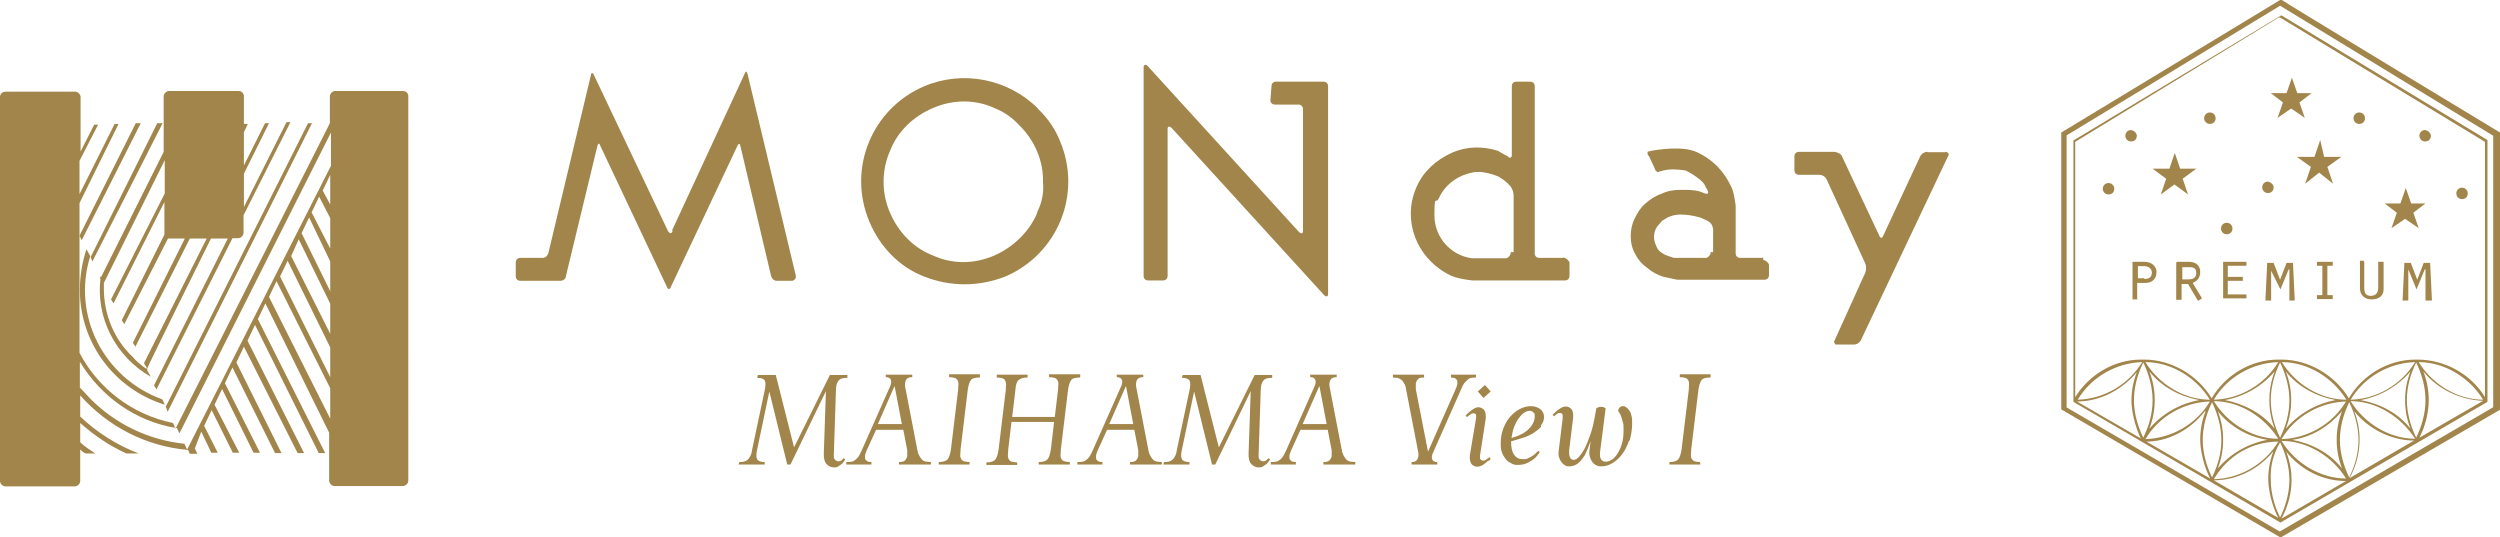 <?xml version="1.0" encoding="UTF-8"?>
<svg id="_レイヤー_1" data-name="レイヤー_1" xmlns="http://www.w3.org/2000/svg" version="1.1" viewBox="0 0 698 150">
  <!-- Generator: Adobe Illustrator 29.5.0, SVG Export Plug-In . SVG Version: 2.1.0 Build 137)  -->
  <defs>
    <style>
      .st0 {
        isolation: isolate;
      }

      .st1 {
        fill-rule: evenodd;
      }

      .st1, .st2 {
        fill: #a2854a;
      }
    </style>
  </defs>
  <g>
    <path class="st1" d="M187.8,64.5c-.3.8-.8.8-1.3,0l-20.7-43.6c-.3-.8-.8-.5-.8,0l-11.9,49.8c-.3.8-.8,1.3-1.6,1.3h-6.2c-.8,0-1.3.5-1.3,1.3h0v3.8c0,.8.5,1.3,1.3,1.3h11.1c.8,0,1.6-.5,1.6-1.3l8.8-36.4c.3-.8.5-.8.8,0l18.6,39.4c.3.8.8.8,1.1,0l18.6-39.4c.3-.8.8-.5.8,0l8.6,36.4c.3.8.8,1.3,1.6,1.3h4.2c.5,0,1.1-.5,1.1-1.1h0v-.3l-13.5-56.4c-.3-.8-.5-.8-.8,0l-20.2,43.6v.3Z"/>
    <path class="st1" d="M354.7,27.9c0,.8.5,1.3,1.3,1.3h6.5c.8,0,1.3.5,1.3,1.3h0v34c0,.8-.5.8-1.1.3l-42.3-46.4c-.5-.5-1.1-.3-1.1.3v58.3c0,.8.5,1.3,1.3,1.3h4.1c.8,0,1.3-.5,1.3-1.3v-41c0-.8.5-.8,1.1-.3l42.6,46.7c.5.5,1.1.5,1.1-.3V24.1c0-.8-.5-1.3-1.3-1.3h-13.2c-.8,0-1.3.5-1.3,1.3l-.3,3.8h0Z"/>
    <g>
      <path class="st1" d="M289.8,30.3h0c-8.3-8.3-21-10.8-31.8-6.2-14.5,6.2-21.5,22.9-15.3,37.7,2.9,7,8.3,12.7,15.3,15.4,7.3,2.9,15.3,2.9,22.7,0,14.5-6.2,21.5-22.9,15.3-37.7-1.3-3.3-3.4-6.5-6.2-9.1h0ZM289.6,59.4h0c-2.1,5.1-6.5,9.5-11.9,11.9-5.7,2.5-11.9,2.5-17.3,0-5.4-2.1-9.6-6.5-11.9-11.9-2.4-5.4-2.4-11.9,0-17.3,2.1-5.4,6.5-9.6,11.9-11.9,5.7-2.5,11.9-2.5,17.3,0,2.8,1.1,5.1,2.8,7,4.9,4.2,4.1,6.7,10,6.5,15.8.3,2.8-.3,5.7-1.6,8.3h0v.2Z"/>
      <path class="st1" d="M436.3,72h-6.5c-.8,0-1.3-.5-1.3-1.3h0V24.1h0c0-.8-.5-1.3-1.3-1.3h-3.8c-.8,0-1.3.5-1.3,1.3v19.1c0,.3,0,.8-.5.8h0c-.3,0-.5,0-.5-.3-1.1-.5-2-1.1-2.9-1.6-4.1-1.3-8.6-1.3-12.7.5-4.6,2-8.2,5.4-10,9.6-1.1,2.5-1.6,4.9-1.6,7.5,0,7.5,4.6,14.2,11.3,17.3,2,.8,4.1,1.1,5.9,1.3h25.8c.8,0,1.3-.5,1.3-1.3h0v-3.8c-.5-.8-1.1-1.3-2-1.3h.2ZM421.8,70.5h0c0,.8-.8,1.6-1.3,1.6h-9.6c-5.9-.8-10.4-5.9-10.4-11.9s.3-3.3,1.1-4.6c1.3-2.9,3.4-5.1,6.5-6.5,1.3-.5,2.9-1.1,4.6-1.1s3.8.5,5.7,1.3c1.3.8,2.4,1.6,3.4,2.8.5.8.8,1.6.8,2.5v15.8h-.8v.2Z"/>
      <path class="st1" d="M492.1,72h-6.2c-.8,0-1.3-.5-1.3-1.3h0v-10.5h0v-2.8c-.3-2-.5-3.8-1.3-5.4-2-4.2-5.1-7.5-9.5-9.5-4.1-2-12.1-.5-12.1-.5-.5,0-1.1.3-1.6.3-.3.5,0,1.1.3,1.3l1.6,3.4c0,.5.5.8.8,1.1.5-.3,1.1-.3,1.6-.5,2.1-.5,4.2-.3,6.2,0,1.1.5,2.1,1.1,3.3,2s2,1.6,2.4,2.8c.3.3.3.5.5.8.3.8,0,1.1-.8.8l-1.3-.5c-1.6-.5-3.4-.5-5.4-.5s-3.8.3-5.4,1.1c-1.6.5-3.3,1.6-4.6,2.8-1.3,1.1-2.1,2.5-2.9,4.1s-1.1,3.3-1.1,4.9.3,3.4,1.3,5.1c.8,1.6,2,2.9,3.3,3.8,1.3,1.1,2.9,2,4.6,2.5,1.3.3,2.4.5,3.8.8h24.3c.8,0,1.3-.5,1.3-1.3v-2.9c-.3-.8-1.1-1.3-1.6-1.3v-.7h-.2ZM477.6,70.7h0c0,.5-.8,1.3-1.3,1.3h-8.8c-.5,0-.8-.3-1.1-.3-.8-.3-1.6-.5-2.4-1.1-.8-.5-1.3-1.1-1.6-2-.8-1.6-.8-3.3,0-4.9.5-.8,1.1-1.3,1.6-2,.8-.5,1.6-1.1,2.4-1.3.8-.3,1.6-.5,2.8-.5,2,0,3.4.3,5.4.8,1.3.5,2.4,1.1,2.4,1.1.8.5,1.1,1.1,1.3,2.1v6.5h-.7v.2Z"/>
    </g>
    <path class="st1" d="M538.1,42.4c-.8,0-1.6.5-2,1.3l-10.3,22.1c-.3.8-.8.8-1.1,0l-10.4-22.1c-.3-.8-1.1-1.1-2-1.3h-10c-.8,0-1.3.5-1.3,1.3h0v3.8c0,.8.5,1.3,1.3,1.3h5.7c.8,0,1.6.5,2,1.3l10.8,23.5c.3.8.3,1.6,0,2.5l-8.6,19c-.3.3,0,.8.3,1.1h5.1c.8,0,1.6-.5,2-1.3l24.3-51.3c.3-.3.3-.8-.3-1.1h0c-.3,0-.3-.3-.5,0h-4.9Z"/>
  </g>
  <g>
    <path class="st1" d="M112.7,25.4h-19.1c-.7,0-1.5.7-1.5,1.5v7.5l-43.1,85.3h0l-.7-1.6c-11.3-2.3-20.9-9.6-26.1-19.6v-41.8l10.9-22.1h-1.1l-9.8,19.6v-9.3l5.2-10.1h-1.1l-3.8,7.5v-15.2c0-.7-.7-1.5-1.5-1.5H1.5c-.7,0-1.5.5-1.5,1.5v107.2c0,.7.7,1.5,1.5,1.5h19.4c.7,0,1.5-.7,1.5-1.5v-8.8c.5.5,1.1,1,1.6,1.1h2.6c-1.5-1-2.8-1.8-4.2-3.1v-5.4c3.8,3.4,8.2,6.4,12.9,8.5h3.4c-6-2.3-11.7-5.9-16.3-10.3v-5.9c7.7,8.7,18.4,14.2,29.9,15.2h.2l.5,1.1h2.1l-.7-1.5h0l1.8-4.7h0l2.8,5.9h1.8l-3.8-7.5h0l2.1-4.4h0l5.9,11.9h1.8l-6.9-13.4h0l2.1-4.4h0l8.8,17.8h1.8l-9.8-19.4h0l2.1-4.4h0l11.9,23.9h1.8l-12.6-25.3h0l2.1-4.4h0l15,29.7h1.8l-15.8-31.4h0l2.1-4.4h0l17.8,35.8h1.8l-18.8-37.4h0l2.1-4.4h0l17.8,36.1v13.4c0,.7.7,1.5,1.5,1.5h19.1c.7,0,1.5-.7,1.5-1.5V26.9c0-1-.7-1.5-1.6-1.5h.3ZM52.2,125.4h0l-.7-1.5c-9.8-1-19.1-5.4-26.1-12.4-1.1-1.1-2.1-2.3-3.1-3.3v-7.2c5.9,9.8,15.7,16.7,26.9,18.5h.2l.7,1.5,42.3-84v9.3l-40.1,79.1ZM92.2,60.9v8.5l-5.2-10.1h0l2.1-4.4h0l3.1,6ZM92.2,84.7v8.5l-10.9-21.7h0l2.1-4.7h0l8.8,18ZM92.2,72.8v8.5l-8-16.2h0l2.1-4.4h0l5.9,12.3h0v-.2ZM92.2,96.8v8.5l-14-28.1h0l2.1-4.4h0l11.9,24.2h0v-.2ZM92.2,116.9l-17.1-34h0l2.1-4.4h0l15,29.9v8.5ZM92.2,57.1l-2.1-3.9h0l2.1-4.4v8.5h0v-.2Z"/>
    <path class="st1" d="M24.1,69.7c-1.1,3.4-1.8,7.2-1.8,11.3,0,14.7,9.6,27.6,23.7,32l-.7-1.5c-16.3-5.9-25.3-23.4-20.1-40h0l-1-1.8h-.2Z"/>
    <polygon class="st1" points="25 71.5 25.3 71.8 25.8 73 45.4 34.4 43.9 34.4 25.3 71.8 25 71.5"/>
    <polygon class="st1" points="22.8 67.1 39.3 34.4 37.9 34.4 22.2 65.8 22.8 67.1"/>
    <polygon class="st1" points="46.8 115 87.1 34.4 86 34.4 46.3 113.5 46.8 115"/>
    <path class="st1" d="M28.1,77.4c-1.5,11.3,4.2,22.2,14,27.8l-1-1.8v-.5c-.2,0,17.8-36.3,17.8-36.3h4.7l-20.6,41,.7,1.1,21.2-42.2h1.6c.7,0,1.5-.7,1.5-1.5v-4.9l13.1-26h-1.1l-11.9,23.7v-9.3l7-14.1h-1.1l-5.9,11.8v-9.3l1.1-2.3h-1.1v-7.7c0-.7-.5-1.5-1.5-1.5h-19.4c-.7,0-1.5.7-1.5,1.5v15.5l-17.8,35.6v-.8s.2,0,.2,0ZM46,44.7v9.3l-15,29.6.7,1.1,14.2-28.3v9.1l-11.9,23.9.7,1.1,12.2-23.9h4.7l-14.5,29.1.7,1.1,15.2-30.2h4.7l-17.5,34.8.7,1.1v.5c-1.5-1-2.8-2.1-3.9-3.4-5.2-4.9-8-11.9-8-19v-1.6h0s17.1-34.5,17.1-34.5Z"/>
  </g>
  <g class="st0">
    <g class="st0">
      <path class="st2" d="M236.3,105.5c-.9,0-1.7.2-2.1.7-.5.5-.8,1.4-.8,2.7l-.6,18.2c0,.6,0,1,.4,1.3.3.3.6.4.9.4s.6-.1.9-.3c.2-.2.4-.4.6-.6l.4.4c-.1.2-.3.4-.5.7-.2.3-.4.5-.7.7-.3.2-.6.4-.9.6-.3.2-.7.2-1.1.2-.7,0-1.4-.3-2-.9-.6-.6-.8-1.6-.8-2.8l.6-17.6-9.9,20.5h-.9l-5-20.4-3.4,16.2c-.3,1.3-.3,2.2,0,2.7.2.5,1,.8,2.1.8v.7h-7.3l.2-.7c.6,0,1.1,0,1.5-.2.4-.1.7-.3,1-.6.3-.3.5-.7.7-1.1.2-.4.3-.9.4-1.6l3.5-16.5c.3-1.4.3-2.3,0-2.8-.4-.5-1-.7-2.1-.7l.2-.8h5l5.1,20.2,10-20.2h4.9v.8Z"/>
      <path class="st2" d="M259.6,129.7h-8.6v-.7c.4,0,.7,0,1-.1s.6-.2.8-.5c.2-.2.4-.6.5-1,0-.4,0-1,0-1.7l-1.1-5.7h-7.6l-2.6,5.7c-.3.7-.5,1.3-.5,1.7,0,.4,0,.8.2,1,.2.2.4.4.7.5.3,0,.6.1.9.1v.7h-7v-.7c.6,0,1,0,1.4-.1.4,0,.7-.2,1.1-.5.3-.2.7-.6,1-1.1.3-.5.6-1.1.9-1.8l7.8-17.6c.4-.8.4-1.5.2-1.9-.2-.5-.7-.7-1.4-.7v-.7h7.4v.7c-.8,0-1.4.2-1.7.7-.3.5-.4,1.1-.3,1.9l3.4,17.6c.1.7.3,1.3.6,1.8s.5.8.8,1.1c.3.3.7.4,1.1.5.4,0,.8.1,1.3.1v.7ZM249.7,107.9l-4.6,10.5h6.7l-2-10.5Z"/>
      <path class="st2" d="M273.5,105.4c-1.2,0-2,.2-2.4.7-.4.5-.7,1.4-.9,2.7l-2,16.6c0,.6-.1,1.2-.1,1.7,0,.5.1.8.3,1.1.2.3.4.5.8.6.4.1.8.2,1.5.2v.7h-8.6v-.7c1.3,0,2.1-.3,2.5-.8s.7-1.4.9-2.7l2-16.6c0-.7.1-1.2.1-1.7s-.1-.8-.3-1.1c-.2-.3-.4-.5-.8-.6-.4-.1-.8-.2-1.5-.2v-.8h8.6v.8Z"/>
      <path class="st2" d="M301.5,105.4c-1.2,0-2,.2-2.4.7-.4.5-.7,1.4-.9,2.7l-2,16.6c0,.6-.1,1.2-.1,1.7,0,.5.1.8.3,1.1.2.3.4.5.8.6.4.1.8.2,1.5.2v.7h-8.7v-.7c1.3,0,2.1-.3,2.5-.8s.7-1.4.9-2.7l.9-7.7h-11.9l-.9,7.7c0,.6-.1,1.2-.1,1.7,0,.5.1.8.3,1.1s.4.5.8.6c.4.1.8.2,1.5.2v.7h-8.6v-.7c1.3,0,2.1-.3,2.5-.8.4-.5.7-1.4.9-2.7l2-16.6c0-.7.1-1.2.1-1.7,0-.4-.1-.8-.3-1.1-.2-.3-.4-.5-.8-.6-.4-.1-.8-.2-1.5-.2v-.8h8.6v.8c-1.3,0-2.1.3-2.6.8s-.7,1.4-.8,2.7l-.9,7.5h11.9l.9-7.5c0-.7.1-1.2.1-1.7s-.1-.8-.3-1.1c-.2-.3-.4-.5-.8-.6-.4-.1-.8-.2-1.5-.2v-.8h8.7v.8Z"/>
      <path class="st2" d="M324.1,129.7h-8.6v-.7c.4,0,.7,0,1-.1s.6-.2.8-.5c.2-.2.4-.6.5-1,0-.4,0-1,0-1.7l-1.1-5.7h-7.6l-2.6,5.7c-.3.7-.5,1.3-.5,1.7,0,.4,0,.8.2,1,.2.2.4.4.7.5.3,0,.6.1.9.1v.7h-7v-.7c.6,0,1,0,1.4-.1.4,0,.7-.2,1.1-.5.3-.2.7-.6,1-1.1.3-.5.6-1.1.9-1.8l7.8-17.6c.4-.8.4-1.5.2-1.9-.2-.5-.7-.7-1.4-.7v-.7h7.4v.7c-.8,0-1.4.2-1.7.7-.3.5-.4,1.1-.3,1.9l3.4,17.6c.1.7.3,1.3.6,1.8s.5.8.8,1.1c.3.3.7.4,1.1.5.4,0,.8.1,1.3.1v.7ZM314.3,107.9l-4.6,10.5h6.7l-2-10.5Z"/>
      <path class="st2" d="M354.9,105.5c-.9,0-1.7.2-2.1.7-.5.5-.8,1.4-.8,2.7l-.6,18.2c0,.6,0,1,.4,1.3.3.3.6.4.9.4s.6-.1.9-.3c.2-.2.4-.4.6-.6l.4.4c-.1.2-.3.4-.5.7-.2.3-.4.5-.7.7-.3.2-.6.4-.9.6-.3.2-.7.2-1.1.2-.7,0-1.4-.3-2-.9-.6-.6-.8-1.6-.8-2.8l.6-17.6-9.9,20.5h-.9l-5-20.4-3.4,16.2c-.3,1.3-.3,2.2,0,2.7.2.5,1,.8,2.1.8v.7h-7.3l.2-.7c.6,0,1.1,0,1.5-.2.4-.1.7-.3,1-.6.3-.3.5-.7.7-1.1.2-.4.3-.9.4-1.6l3.5-16.5c.3-1.4.3-2.3,0-2.8-.4-.5-1-.7-2.1-.7l.2-.8h5l5.1,20.2,10-20.2h4.9v.8Z"/>
      <path class="st2" d="M378.1,129.7h-8.6v-.7c.4,0,.7,0,1-.1s.6-.2.8-.5c.2-.2.4-.6.5-1,0-.4,0-1,0-1.7l-1.1-5.7h-7.6l-2.6,5.7c-.3.7-.5,1.3-.5,1.7,0,.4,0,.8.2,1,.2.2.4.4.7.5.3,0,.6.1.9.1v.7h-7v-.7c.6,0,1,0,1.4-.1.4,0,.7-.2,1.1-.5.3-.2.7-.6,1-1.1.3-.5.6-1.1.9-1.8l7.8-17.6c.4-.8.4-1.5.2-1.9-.2-.5-.7-.7-1.4-.7v-.7h7.4v.7c-.8,0-1.4.2-1.7.7-.3.5-.4,1.1-.3,1.9l3.4,17.6c.1.7.3,1.3.6,1.8s.5.8.8,1.1c.3.3.7.4,1.1.5.4,0,.8.1,1.3.1v.7ZM368.3,107.9l-4.6,10.5h6.7l-2-10.5Z"/>
      <path class="st2" d="M412.2,105.4c-.5,0-.9,0-1.3.1-.4,0-.8.2-1.1.5-.3.3-.7.6-1,1s-.6,1-.9,1.8l-7.8,17.6c-.4.8-.4,1.5-.2,1.9.2.5.7.7,1.4.7v.7h-7.2v-.7c.8,0,1.3-.2,1.6-.7s.4-1.1.3-1.9l-3.4-17.6c-.1-.8-.3-1.4-.6-1.8-.2-.4-.5-.8-.8-1-.3-.2-.6-.4-1-.5-.4,0-.8-.1-1.3-.1v-.8h8.7v.8c-.4,0-.7,0-1,.1-.3,0-.6.2-.8.5-.2.2-.4.6-.5,1,0,.4,0,1,0,1.7l3.4,17.4,7.7-17.4c.3-.7.5-1.3.5-1.7,0-.4,0-.8-.2-1-.2-.2-.4-.4-.7-.5-.3,0-.6-.1-.9-.1v-.8h7v.8Z"/>
      <path class="st2" d="M415.5,128.6c-.3.3-.7.7-1.3,1.1s-1.2.6-1.8.6-1.2-.3-1.6-.8c-.4-.6-.5-1.4-.4-2.5l1.7-10.1c.1-.6,0-1,0-1.2-.2-.2-.4-.3-.7-.3s-.5,0-.8.3c-.3.2-.5.3-.7.5-.2.1-.3.2-.3.3l-.4-.5c0,0,.3-.2.6-.6.4-.3.8-.7,1.4-1.1.6-.4,1.1-.6,1.6-.6s1.2.3,1.6.8c.4.6.5,1.4.4,2.5l-1.6,10.3c0,.5,0,.8.2,1s.4.3.7.3.4,0,.7-.2c.3-.2.5-.3.7-.5.2-.1.3-.2.3-.3l.4.5c0,0-.2.3-.5.6ZM414.2,111.1l-1.6-1.8,2-1.8,1.6,1.8-2,1.8Z"/>
      <path class="st2" d="M430.3,119.1c-.6.7-1.4,1.3-2.3,1.9-.9.5-1.9,1-3,1.3s-2.1.7-3.1.9c0,1.6.2,2.8.8,3.7.6.9,1.4,1.3,2.4,1.3s1.1,0,1.6-.3c.5-.2.9-.4,1.3-.7s.7-.5.9-.8c.3-.2.5-.4.6-.6l.4.5c-.2.2-.4.5-.7.9s-.7.8-1.3,1.2-1.1.7-1.8,1c-.7.3-1.5.4-2.4.4s-1.1-.1-1.7-.4-1.1-.6-1.5-1.1-.8-1.1-1.1-1.8c-.3-.7-.4-1.6-.4-2.5,0-1.6.2-3,.7-4.3s1.1-2.4,1.9-3.3c.8-.9,1.7-1.7,2.7-2.2s2-.8,3.1-.8,1.9.3,2.6.8c.7.5,1.1,1.3,1.1,2.2s-.3,1.7-.9,2.4ZM428.1,115.1c-.3-.3-.6-.4-1.1-.4s-.9.2-1.4.5-1,.8-1.5,1.5c-.5.6-.9,1.4-1.3,2.4-.4.9-.6,2-.8,3.2,2.1-.6,3.7-1.4,4.8-2.5,1.1-1.1,1.7-2.3,1.7-3.5s-.1-.8-.4-1.1Z"/>
      <path class="st2" d="M454.8,123.1c-.5,1.4-1.1,2.7-1.9,3.7-.8,1.1-1.7,1.9-2.7,2.5-1,.6-2,.9-3,.9s-1.2-.1-1.7-.4c-.5-.3-.8-.6-1.1-1.1-.3-.4-.4-.9-.6-1.5-.1-.5-.1-1.1,0-1.6l.3-2.4c-.3.7-.6,1.5-.9,2.3-.3.8-.7,1.6-1.2,2.3s-1,1.3-1.6,1.7-1.3.7-2.2.7-1-.1-1.4-.4c-.4-.2-.7-.6-1-1-.3-.4-.4-.9-.6-1.4-.1-.5-.1-1,0-1.6l1.1-9c0-.6,0-1-.1-1.2-.1-.2-.4-.3-.7-.3s-.4,0-.7.2c-.3.2-.5.3-.6.5-.2.1-.3.2-.3.3l-.4-.5.6-.6c.3-.3.8-.7,1.4-1.1.6-.4,1.1-.6,1.7-.6s1.2.3,1.6.8.5,1.4.4,2.5l-1.1,9c0,.7,0,1.3.2,1.8.2.5.6.8,1.1.8s.9-.3,1.5-.9c.5-.6,1.1-1.4,1.6-2.4s1-2.3,1.5-3.7c.5-1.4.9-3,1.2-4.7l.5-2.7c.2-.1.4-.2.6-.3s.4-.1.7-.1.5,0,.7.1c.2,0,.4.2.6.3l-1.6,12.5c0,.7,0,1.2.3,1.7.3.5.7.7,1.3.7s1.2-.2,1.8-.6c.6-.4,1.1-1,1.6-1.8.5-.8.9-1.7,1.2-2.8.3-1.1.4-2.3.4-3.7s0-1.5-.2-2.1-.3-1.1-.4-1.5c-.2-.4-.3-.8-.5-1-.1-.3-.3-.5-.4-.6,0-.4.1-.7.4-1s.6-.4.9-.4.6,0,.9.3c.3.2.6.5.9.9.3.4.5.9.6,1.5.2.6.2,1.3.2,2.2,0,1.7-.3,3.2-.7,4.7Z"/>
      <path class="st2" d="M477.5,105.4c-1.2,0-2,.2-2.4.7-.4.5-.7,1.4-.9,2.7l-2,16.6c0,.6-.1,1.2-.1,1.7,0,.5.1.8.3,1.1.2.3.4.5.8.6.4.1.8.2,1.5.2v.7h-8.6v-.7c1.3,0,2.1-.3,2.5-.8s.7-1.4.9-2.7l2-16.6c0-.7.1-1.2.1-1.7s-.1-.8-.3-1.1c-.2-.3-.4-.5-.8-.6-.4-.1-.8-.2-1.5-.2v-.8h8.6v.8Z"/>
    </g>
  </g>
  <g>
    <path class="st2" d="M608.5,47.1h4.7l-3.8,2.8,1.5,4.4h0l-3.8-2.8-3.8,2.8h0l1.5-4.4-3.8-2.8h4.7l1.5-4.4h0l1.5,4.4h-.3Z"/>
    <path class="st2" d="M648.8,43.8h4.9l-3.9,2.8,1.6,4.7h0l-3.9-3.1-3.9,3.1h0l1.6-4.7-3.9-2.8h4.9l1.6-4.7h0l1.1,4.7h-.2Z"/>
    <path class="st2" d="M641,26h4.4l-3.4,2.6,1.5,4.3h0l-3.8-2.6-3.8,2.6h0l1.5-4.3-3.4-2.6h4.4l1.5-4.3h0l1.5,4.3h-.3Z"/>
    <path class="st2" d="M672.8,56.8h4.4l-3.4,2.6,1.5,4.3h0l-3.8-2.6-3.8,2.6h0l1.5-4.3-3.4-2.6h4.4l1.5-4.3h0l1.5,4.3h-.3Z"/>
    <path class="st2" d="M636.6,150l-61.1-35.7V37L636.6,0h.5c0,.2,60.9,37,60.9,37v77.4l-61.3,35.7h-.2ZM576.9,113.7l59.6,34.7,59.6-34.7V37.9L636.6,1.6l-59.6,36.2v75.9Z"/>
    <path class="st2" d="M636.9,4.3h0l-57.8,34.8h-.2v73.1l57.8,33.7,57.8-33.7V39.1l-57.5-34.8h-.2ZM636.6,4.9l57.2,34.7v71.3c-3.9-6.5-11.3-10.5-18.8-10.5h-.7c-7.5,0-14.7,4.3-18.5,10.8h0c-3.9-6.5-11.3-10.8-18.8-10.8h-1c-7.5,0-14.7,4.3-18.5,10.8h0c-3.9-6.5-11.3-10.8-18.8-10.8h-1c-7.5,0-14.5,4.3-18.3,10.5V39.6l56.8-34.7h.2ZM674.3,122.5c-7.2,0-14.2-4.3-18-10.5,7.2,0,14,4.3,18,10.5ZM659.1,111.7c5.4-1,10.3-3.8,13.9-8-1,2.6-1.5,5.2-1.5,8s.5,5.4,1.5,8c-3.3-4.3-8.5-7-13.9-8ZM672,111.7c0-3.8,1-7.2,2.6-10.5,1.6,3.3,2.6,6.9,2.6,10.5s-1,7.2-2.6,10.5c-1.6-3.3-2.6-6.9-2.6-10.5ZM656.3,111.6c3.8-6.4,10.8-10.3,18-10.5-3.9,6.4-10.8,10.3-18,10.5ZM658.5,122.8c0,3.8-1,7.2-2.6,10.5-1.6-3.3-2.6-6.9-2.6-10.5s1-7.2,2.6-10.5c1.6,3.3,2.6,7,2.6,10.5ZM636.1,122.5c-7.2,0-14.2-4.3-18-10.5,7.2,0,14,4.3,18,10.5ZM621.2,111.7c5.4-1,10.3-3.8,13.9-8-1,2.6-1.5,5.2-1.5,8s.5,5.4,1.5,8c-3.4-4.3-8.7-7-13.9-8ZM633.1,122.8c-5.4,1-10.3,3.8-13.9,8,1-2.6,1.5-5.2,1.5-8s-.5-5.4-1.5-8c3.4,4.3,8.5,7.2,13.9,8ZM636.1,123.3c-3.8,6.4-10.8,10.3-18,10.5,3.8-6.5,10.5-10.5,18-10.5ZM636.6,123.5c1.6,3.3,2.6,6.9,2.6,10.5s-1,7.2-2.6,10.5c-1.6-3.3-2.6-6.9-2.6-10.5-.2-3.8.7-7.2,2.6-10.5ZM655,112.1c-3.8,6.4-10.8,10.3-18,10.5,3.8-6.4,10.8-10.3,18-10.5ZM638.2,119.7c1-2.6,1.5-5.2,1.5-8s-.5-5.4-1.5-8c3.4,4.3,8.5,7,13.9,8-5.4,1-10.3,3.8-13.9,8ZM653.9,114.8c-1,2.6-1.5,5.2-1.5,8s.5,5.4,1.5,8c-3.4-4.3-8.5-7-13.9-8,5.4-.7,10.3-3.8,13.9-8ZM655,133.6c-7.2,0-14.2-4.3-18-10.5,7.2,0,14.2,4.3,18,10.5ZM637.1,101.1c7.2,0,14.2,4.3,18,10.5-7.2,0-14.2-4.3-18-10.5ZM639.2,111.7c0,3.8-1,7.2-2.6,10.5-1.6-3.3-2.6-6.9-2.6-10.5s1-7.2,2.6-10.5c1.6,3.3,2.6,7,2.6,10.5ZM618.1,111.6c3.8-6.4,10.8-10.3,18-10.5-3.9,6.4-10.8,10.3-18,10.5ZM620.2,122.8c0,3.8-1,7.2-2.6,10.5-1.6-3.3-2.6-6.9-2.6-10.5s1-7.2,2.6-10.5c1.6,3.3,2.6,7,2.6,10.5ZM617,112.1c-3.8,6.4-10.8,10.3-18,10.5,3.8-6.4,10.8-10.3,18-10.5ZM600.1,119.7c1-2.6,1.5-5.2,1.5-8s-.5-5.4-1.5-8c3.4,4.3,8.5,7,13.9,8-5.4,1-10.3,3.8-13.9,8ZM599,101.1c7.2,0,14.2,4.3,18,10.5-7.2,0-14.2-4.3-18-10.5ZM601,111.7c0,3.8-1,7.2-2.6,10.5-1.6-3.3-2.6-6.9-2.6-10.5s1-7.2,2.6-10.5c1.6,3.3,2.6,7,2.6,10.5ZM596.6,103.9c-1,2.6-1.5,5.2-1.5,8s1,7.2,2.6,10.5l-17.8-10.3c6.5,0,12.6-3.3,16.7-8.2h0ZM580.1,111.6c3.8-6.4,10.8-10.3,18-10.5-3.9,6.4-10.8,10.3-18,10.5ZM615.8,114.8c-1,2.6-1.5,5.2-1.5,8s1,7.5,2.8,10.8l-17.8-10.3c6,0,12.3-3.3,16.3-8.5h.2ZM634.8,125.8c-1,2.6-1.5,5.2-1.5,8s1,7.5,2.8,10.8l-18-10.5c6.4,0,12.6-3.1,16.7-8.2h0v-.2ZM639.8,134.1c0-2.8-.5-5.4-1.5-8,4.2,5.2,10.3,8.2,16.7,8.2l-18,10.5c1.8-3.4,2.8-7,2.8-10.8h0v.2ZM658.8,122.8c0-2.8-.5-5.4-1.5-8,3.9,4.9,10.3,8.2,16.7,8.2l-18,10.5c1.8-3.3,2.8-7,2.8-10.8h0v.2ZM678.1,111.7c0-2.8-.5-5.4-1.5-8,3.9,4.9,10.3,8,16.7,8.2l-17.8,10.3c1.6-3.1,2.6-6.9,2.6-10.5h0ZM675.3,101.1c7.2,0,14.2,4.3,18,10.5-7.2,0-14.2-4.3-18-10.5Z"/>
    <path class="st2" d="M590.3,52.7c0,1-.7,1.6-1.6,1.6s-1.6-.7-1.6-1.6.7-1.6,1.6-1.6,1.6.7,1.6,1.6Z"/>
    <path class="st2" d="M618.6,33c0,1-.7,1.6-1.6,1.6s-1.6-.7-1.6-1.6.7-1.6,1.6-1.6,1.6.7,1.6,1.6Z"/>
    <path class="st2" d="M623.3,63.8c0,1-.7,1.6-1.6,1.6s-1.6-.7-1.6-1.6.7-1.6,1.6-1.6,1.6.7,1.6,1.6Z"/>
    <path class="st2" d="M689,54c0,1-.7,1.6-1.6,1.6s-1.6-.7-1.6-1.6.7-1.6,1.6-1.6,1.6.7,1.6,1.6Z"/>
    <path class="st2" d="M596.6,37.9c0,1-.7,1.6-1.6,1.6s-1.6-.7-1.6-1.6.7-1.6,1.6-1.6c1,.2,1.6,1,1.6,1.6Z"/>
    <path class="st2" d="M634.8,52.3c0,1-.7,1.6-1.6,1.6s-1.6-.7-1.6-1.6.7-1.6,1.6-1.6c1,.2,1.6,1,1.6,1.6Z"/>
    <path class="st2" d="M678.7,37.9c0,1-.7,1.6-1.6,1.6s-1.6-.7-1.6-1.6.7-1.6,1.6-1.6c1,.2,1.6,1,1.6,1.6Z"/>
    <path class="st2" d="M660.3,33c0,1-.7,1.6-1.6,1.6s-1.6-.7-1.6-1.6.7-1.6,1.6-1.6,1.6.7,1.6,1.6Z"/>
    <g>
      <path class="st2" d="M596.9,83.6h-1.5v-10.5h3.3c2.3,0,3.4,1.5,3.4,2.8,0,2.3-1.6,3.1-3.1,3.1h-2.3v4.7h0l.2-.2ZM598.7,77.9c1.5,0,2.1-.7,2.1-1.8s-1-1.8-2.1-1.8h-1.8v3.4h1.8v.2Z"/>
      <path class="st2" d="M607.8,73.1h3.4c1.8,0,3.1,1,3.1,2.8s-1,2.6-2.1,3.1l2.6,4.3-1.1.7-2.8-4.7h-1.8v4.4h-1.5v-10.5h.2ZM611.1,78c1.5,0,2.1-.7,2.1-1.8s-.5-1.6-1.8-1.6h-2.1v3.4h1.8Z"/>
      <path class="st2" d="M620.7,73.1h6.5v1.1h-5.2v3.1h4.2v1.1h-4.2v3.8h5.2v1.1h-6.5v-10.3Z"/>
      <path class="st2" d="M634.1,75.2h0v8.7h-1.6l.5-10.5h1.8l1.8,4.7,1.8-4.7h1.8l.5,10.5h-1.5v-8.7h-.2l-2.3,5.6-2.8-5.6h.2Z"/>
      <path class="st2" d="M646.9,82.4h1.5v-8.2h-1.5v-1.1h4.4v1.1h-1.5v8.2h1.5v1.1h-4.4v-1.1Z"/>
      <path class="st2" d="M660.1,73.1v7.2c0,1.6.5,2.3,1.8,2.3s2.1-.7,2.1-2.3v-7.2h1.5v7.7c0,1.5-1,2.8-3.3,2.8s-3.3-1.5-3.3-3.1v-7.7h1.1v.3Z"/>
      <path class="st2" d="M672.4,75.2h0v8.7h-1.6l.5-10.5h1.8l1.8,4.7,1.8-4.7h1.8l.5,10.5h-1.8v-8.7h-.2l-2.3,5.6-2.3-5.6Z"/>
    </g>
  </g>
</svg>